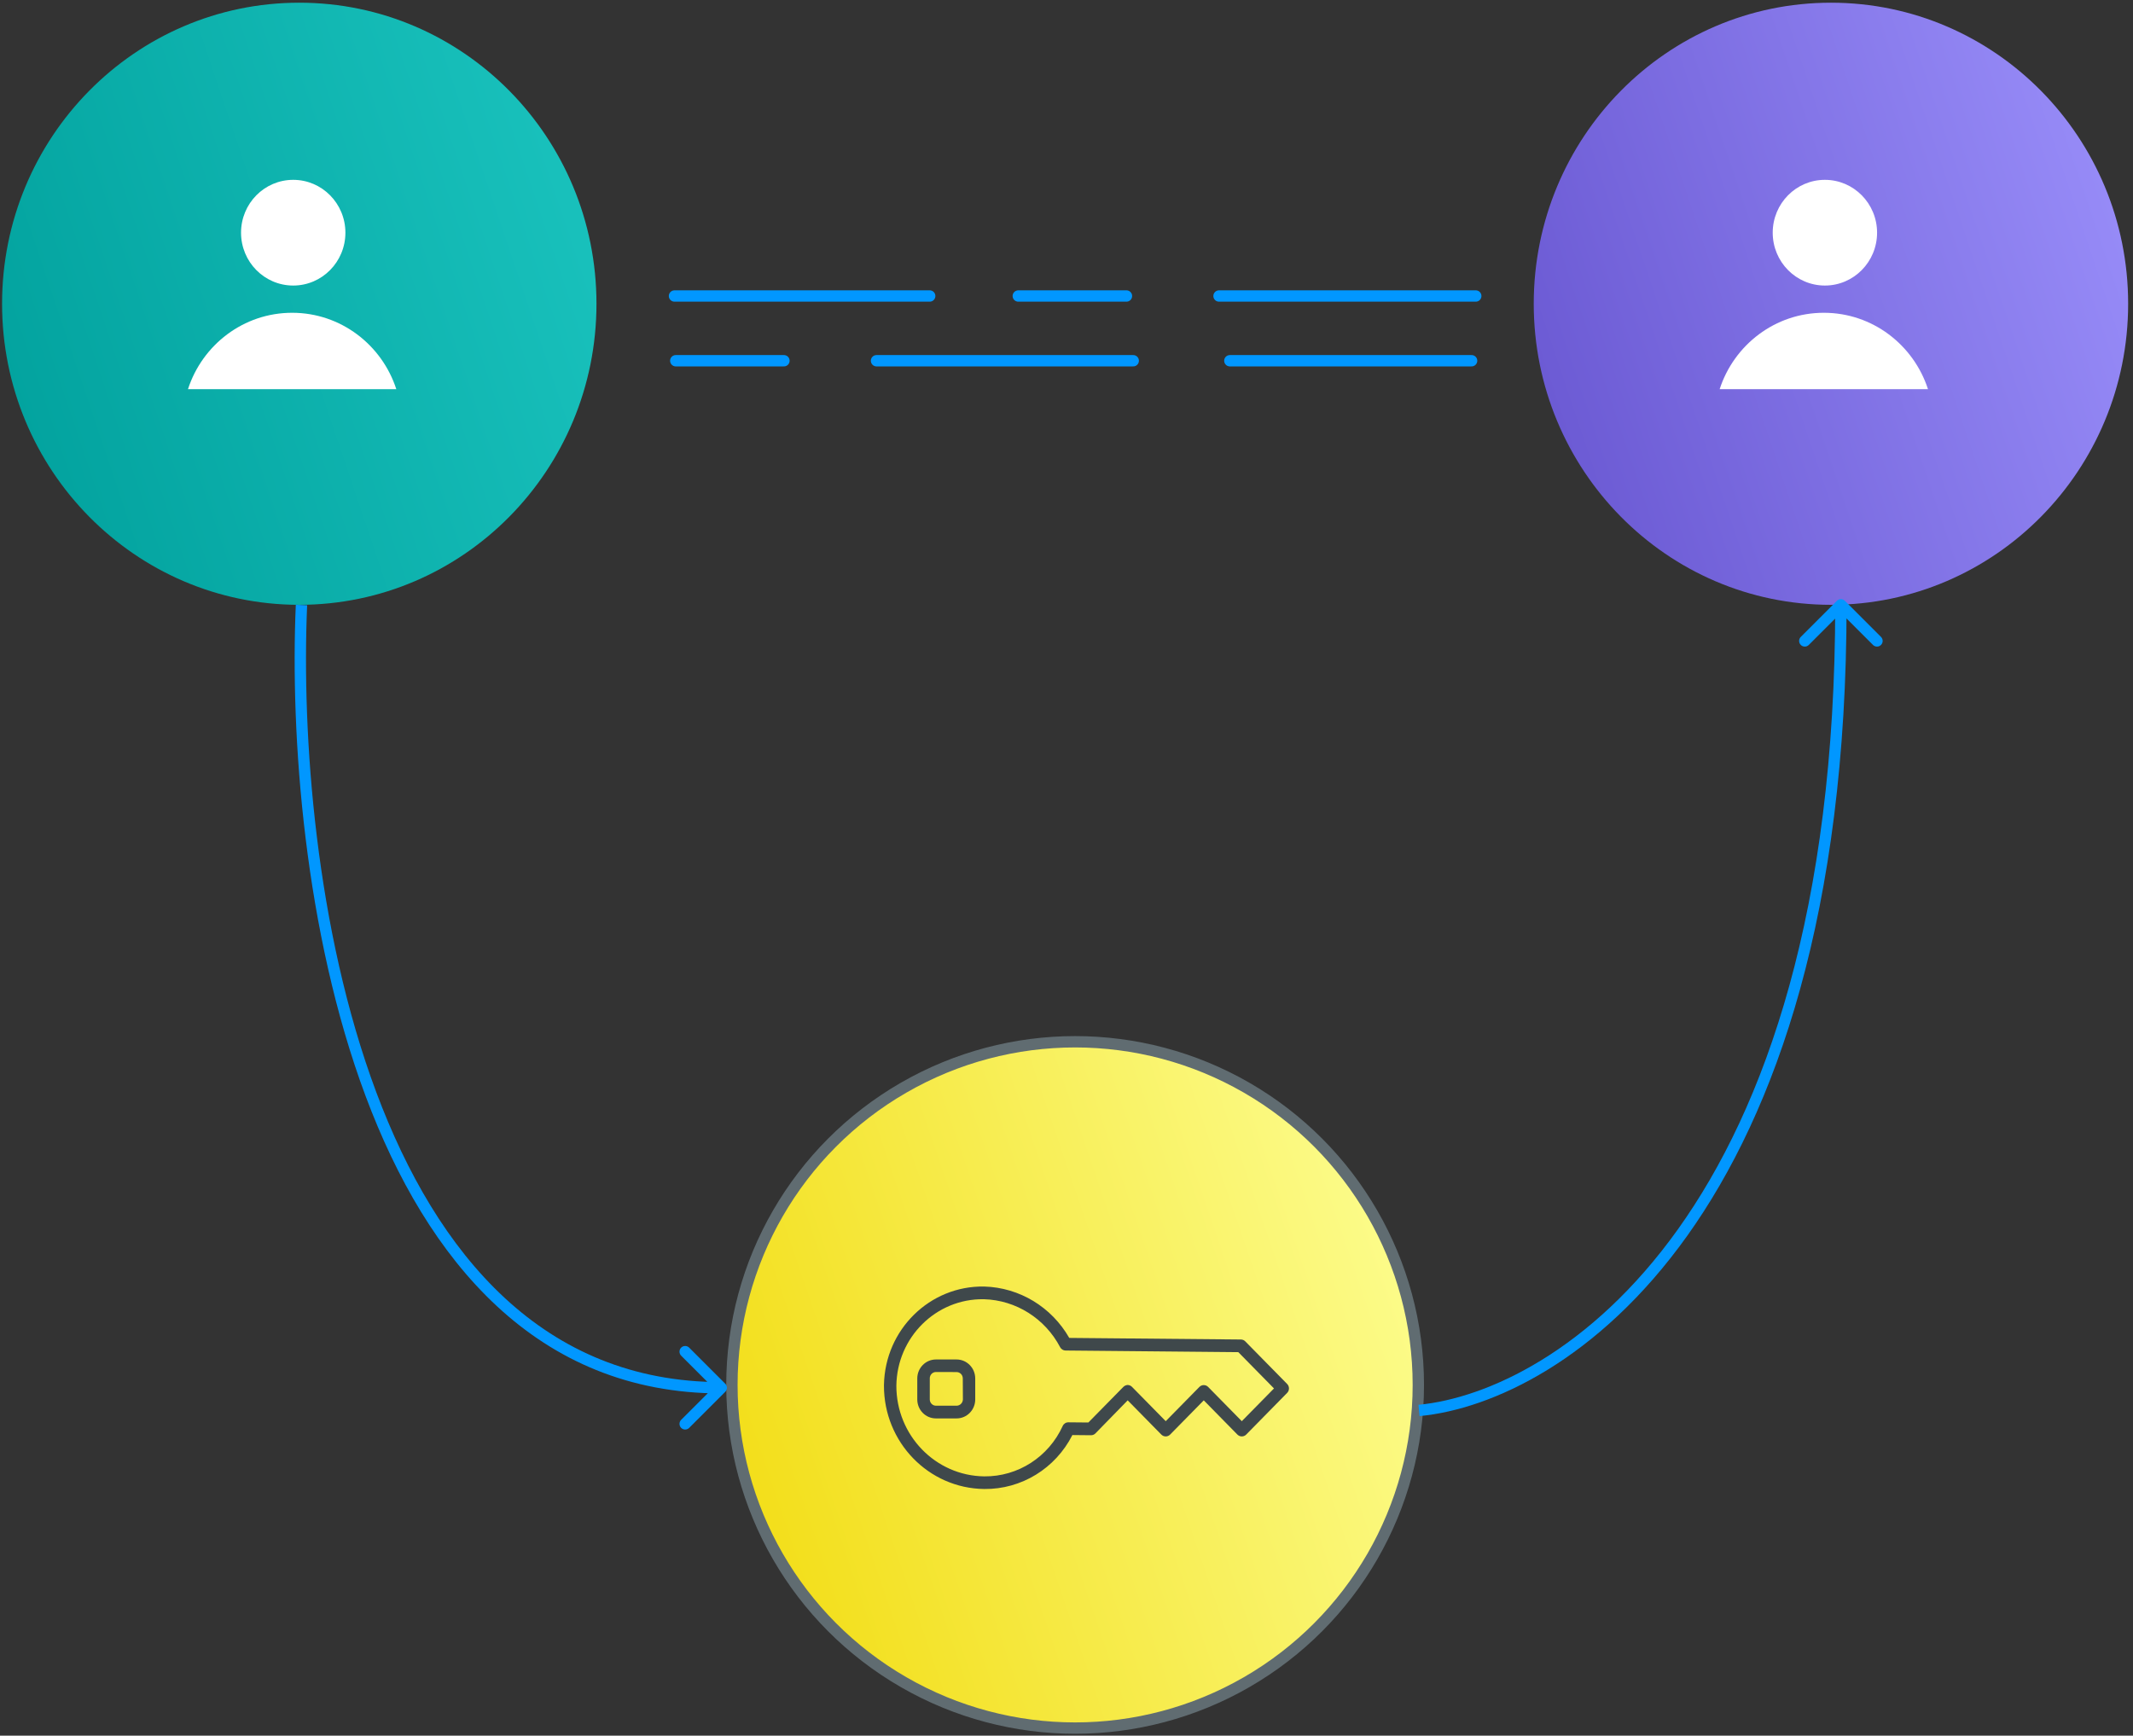 <svg width="188" height="153" viewBox="0 0 188 153" fill="none" xmlns="http://www.w3.org/2000/svg">
<rect x="0" y="0" width="188" height="153" fill="#333333" stroke="none"/>
<line x1="59.449" y1="26.093" x2="81.943" y2="26.093" stroke="#0197FF" stroke-linecap="round"/>
<line x1="107.444" y1="26.093" x2="130.072" y2="26.093" stroke="#0197FF" stroke-linecap="round"/>
<line x1="77.255" y1="31.8" x2="99.882" y2="31.8" stroke="#0197FF" stroke-linecap="round"/>
<line x1="89.751" y1="26.093" x2="99.284" y2="26.093" stroke="#0197FF" stroke-linecap="round"/>
<line x1="59.562" y1="31.8" x2="69.095" y2="31.8" stroke="#0197FF" stroke-linecap="round"/>
<line x1="108.397" y1="31.8" x2="129.705" y2="31.8" stroke="#0197FF" stroke-linecap="round"/>
<ellipse cx="26.377" cy="26.777" rx="26.195" ry="26.539" fill="url(#paint0_linear_709_4333)"/>
<ellipse cx="25.844" cy="20.512" rx="4.599" ry="4.659" fill="white"/>
<path fill-rule="evenodd" clip-rule="evenodd" d="M16.568 34.307H34.93C33.664 30.396 30.032 27.572 25.749 27.572C21.466 27.572 17.834 30.396 16.568 34.307Z" fill="white"/>
<ellipse cx="161.377" cy="26.777" rx="26.195" ry="26.539" fill="url(#paint1_linear_709_4333)"/>
<ellipse cx="160.844" cy="20.512" rx="4.599" ry="4.659" fill="white"/>
<path fill-rule="evenodd" clip-rule="evenodd" d="M151.568 34.307H169.93C168.664 30.396 165.032 27.572 160.749 27.572C156.466 27.572 152.834 30.396 151.568 34.307Z" fill="white"/>
<circle cx="94.76" cy="122.084" r="30.25" fill="url(#paint2_linear_709_4333)" stroke="#606C71"/>
<path d="M109.384 118.08L94.243 117.94C92.686 115.213 89.853 113.5 86.754 113.411C81.959 113.321 78 117.204 77.912 122.083C77.912 122.101 77.911 122.119 77.911 122.136C77.895 127.132 81.842 131.205 86.751 131.258C90.016 131.295 93.022 129.455 94.519 126.503L96.159 126.519C96.308 126.52 96.45 126.461 96.554 126.353L99.393 123.443L102.359 126.461C102.573 126.678 102.919 126.678 103.133 126.461L106.099 123.443L109.064 126.461C109.278 126.678 109.624 126.678 109.838 126.461L113.448 122.787C113.662 122.57 113.662 122.217 113.448 122L109.761 118.248C109.661 118.144 109.526 118.084 109.384 118.08ZM112.288 122.394L109.451 125.28L106.48 122.257C106.266 122.045 105.923 122.047 105.712 122.262L102.746 125.28L99.77 122.252C99.667 122.148 99.528 122.089 99.383 122.089C99.24 122.099 99.105 122.162 99.004 122.265L95.927 125.396L94.168 125.38C93.953 125.376 93.755 125.503 93.665 125.703C92.421 128.436 89.718 130.174 86.757 130.145C82.453 130.096 78.994 126.526 79.004 122.147C79.061 117.882 82.504 114.471 86.695 114.529C86.706 114.529 86.717 114.529 86.728 114.529C89.549 114.611 92.11 116.226 93.439 118.759C93.533 118.936 93.713 119.047 93.911 119.051L109.144 119.195L112.288 122.394Z" fill="#3F484B"/>
<path d="M82.489 119.84C81.584 119.843 80.851 120.589 80.848 121.509V123.367C80.849 124.289 81.583 125.036 82.489 125.036H84.314C85.22 125.036 85.954 124.289 85.955 123.367V121.509C85.952 120.589 85.219 119.843 84.314 119.84L82.489 119.84ZM84.859 121.512L84.869 123.359C84.861 123.663 84.621 123.908 84.322 123.916H82.496C82.194 123.915 81.95 123.667 81.95 123.359V121.502C81.95 121.194 82.194 120.945 82.496 120.945L84.307 120.95C84.609 120.948 84.856 121.195 84.859 121.502C84.859 121.505 84.859 121.509 84.859 121.512Z" fill="#3F484B"/>
<path d="M63.925 122.688C64.121 122.492 64.121 122.176 63.925 121.98L60.743 118.798C60.548 118.603 60.231 118.603 60.036 118.798C59.841 118.994 59.841 119.31 60.036 119.506L62.865 122.334L60.036 125.162C59.841 125.358 59.841 125.674 60.036 125.87C60.231 126.065 60.548 126.065 60.743 125.87L63.925 122.688ZM26.072 53.312C25.57 64.853 26.822 82.175 32.228 96.634C37.633 111.087 47.261 122.834 63.572 122.834V121.834C47.882 121.834 38.511 110.581 33.165 96.284C27.821 81.992 26.573 64.815 27.071 53.356L26.072 53.312Z" fill="#0197FF"/>
<path d="M162.607 52.963C162.412 52.768 162.096 52.768 161.9 52.963L158.718 56.145C158.523 56.34 158.523 56.657 158.718 56.852C158.914 57.047 159.23 57.047 159.425 56.852L162.254 54.023L165.082 56.852C165.278 57.047 165.594 57.047 165.789 56.852C165.985 56.657 165.985 56.34 165.789 56.145L162.607 52.963ZM125.118 124.831C137.869 123.628 162.754 107.467 162.754 53.316H161.754C161.754 107.178 137.062 122.699 125.024 123.836L125.118 124.831Z" fill="#0197FF"/>
<defs>
<linearGradient id="paint0_linear_709_4333" x1="51.801" y1="0.238" x2="-11.132" y2="21.438" gradientUnits="userSpaceOnUse">
<stop stop-color="#1BC4BF"/>
<stop offset="1" stop-color="#009F9B"/>
</linearGradient>
<linearGradient id="paint1_linear_709_4333" x1="186.801" y1="0.238" x2="123.868" y2="21.438" gradientUnits="userSpaceOnUse">
<stop stop-color="#9B90FB"/>
<stop offset="1" stop-color="#6654CF"/>
</linearGradient>
<linearGradient id="paint2_linear_709_4333" x1="124.605" y1="91.334" x2="50.926" y2="116.48" gradientUnits="userSpaceOnUse">
<stop stop-color="#FDFF97"/>
<stop offset="1" stop-color="#F1DA09"/>
</linearGradient>
</defs>
</svg>
